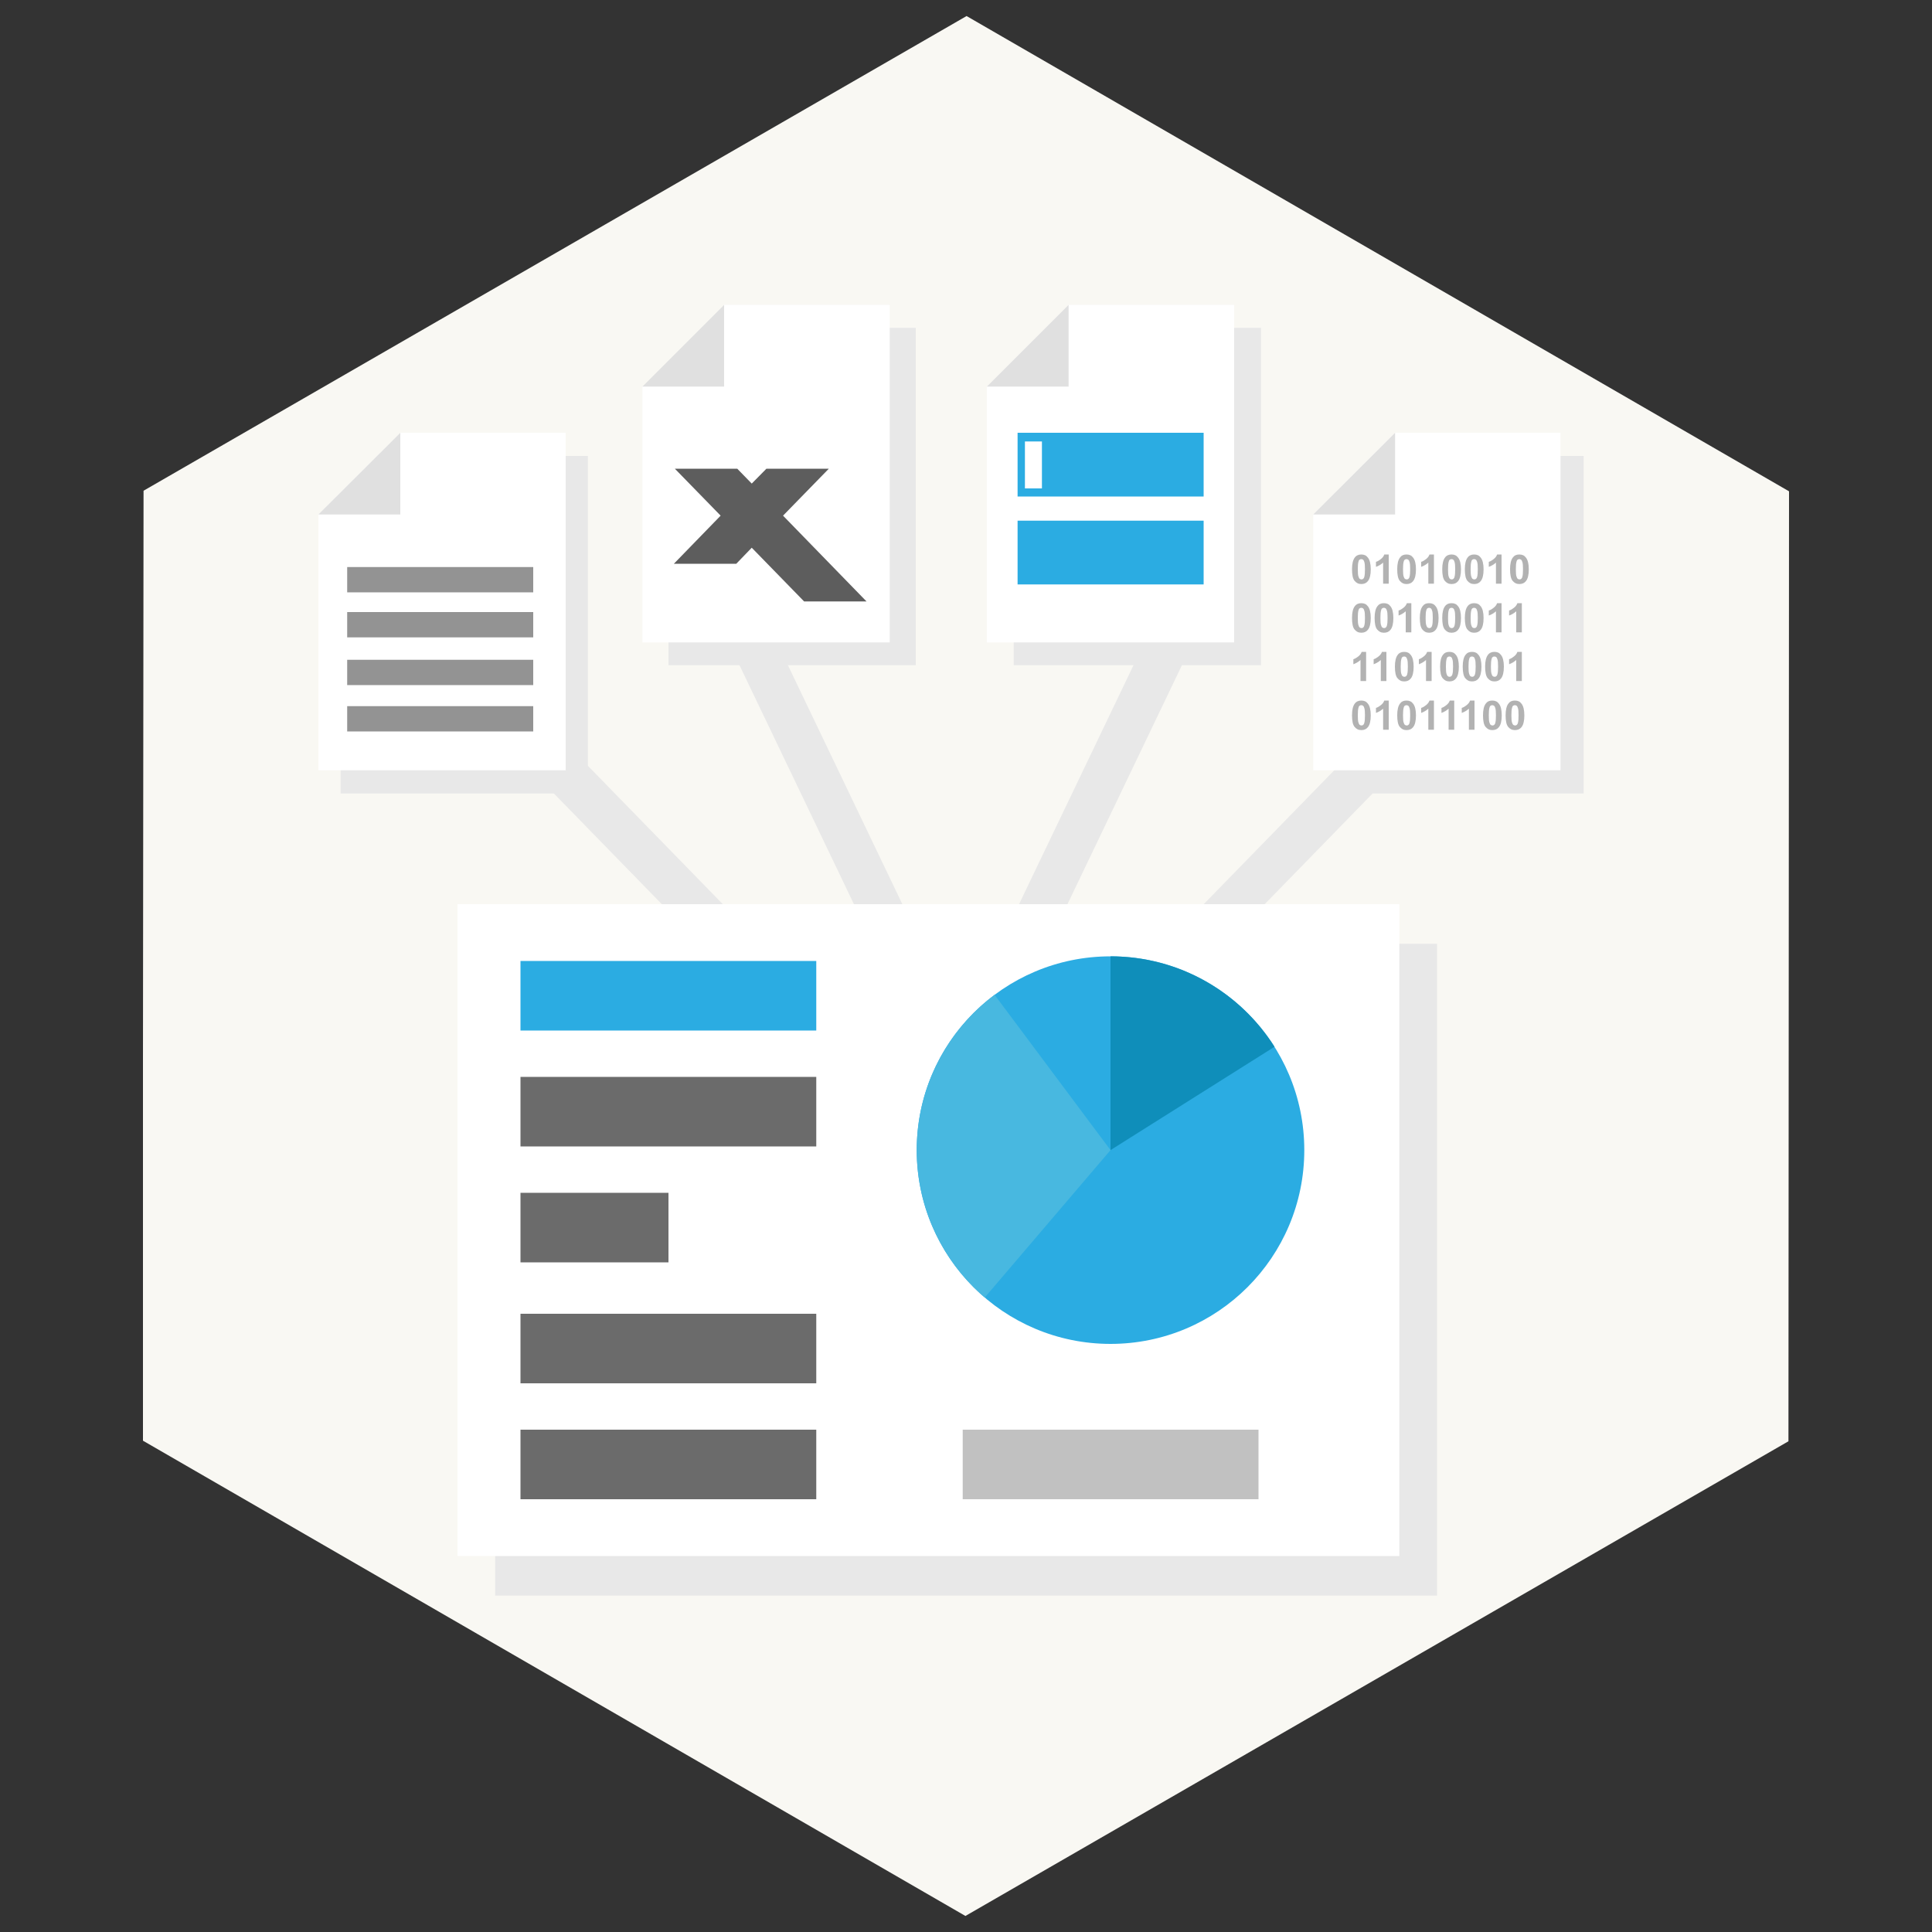<?xml version="1.0" encoding="utf-8"?>
<!-- Generator: Adobe Illustrator 18.0.0, SVG Export Plug-In . SVG Version: 6.00 Build 0)  -->
<!DOCTYPE svg PUBLIC "-//W3C//DTD SVG 1.1//EN" "http://www.w3.org/Graphics/SVG/1.1/DTD/svg11.dtd">
<svg version="1.1" id="Layer_1" xmlns="http://www.w3.org/2000/svg" xmlns:xlink="http://www.w3.org/1999/xlink" x="0px" y="0px"
	 viewBox="0 0 1000 1000" enable-background="new 0 0 1000 1000" xml:space="preserve">
<rect x="0" y="0" width="1000" height="1000" fill="#333333" stroke="none"/>
<polygon fill="#F9F8F3" points="499.7,991.7 74,745.7 74,548.3 74.3,254 500.3,8.3 926,254.3 925.7,746 "/>
<g>
	
		<rect x="318.5" y="354.3" transform="matrix(0.716 -0.698 0.698 0.716 -212.551 354.82)" fill="#E8E8E8" width="22.6" height="168.6"/>
	
		<rect x="656.2" y="354.3" transform="matrix(-0.716 -0.698 0.698 -0.716 839.145 1218.678)" fill="#E8E8E8" width="22.6" height="168.6"/>
	
		<rect x="415.9" y="313.1" transform="matrix(0.902 -0.432 0.432 0.902 -135.516 225.124)" fill="#E8E8E8" width="22.6" height="194.8"/>
	
		<rect x="556.5" y="313.3" transform="matrix(-0.902 -0.432 0.432 -0.902 902.135 1026.514)" fill="#E8E8E8" width="22.6" height="194.8"/>
</g>
<path fill="#00AEEF" d="M500.3,8.3"/>
<g>
	<rect x="256.3" y="488.5" fill="#E8E8E8" width="487.5" height="337.4"/>
	<rect x="236.8" y="468" fill="#FFFFFF" width="487.5" height="337.4"/>
</g>
<rect x="269.4" y="497.4" fill="#2BACE2" width="153.1" height="36"/>
<rect x="269.4" y="557.4" fill="#6B6B6B" width="153.1" height="36"/>
<rect x="269.4" y="617.4" fill="#6B6B6B" width="76.6" height="36"/>
<rect x="269.4" y="680" fill="#6B6B6B" width="153.1" height="36"/>
<rect x="269.4" y="740" fill="#6B6B6B" width="153.1" height="36"/>
<path fill="#F9F8F3" d="M574.8,675.7"/>
<g>
	<circle fill="#2BACE2" cx="574.8" cy="595.3" r="100.3"/>
	<path fill="#0F8EBA" d="M659.7,541.8L659.7,541.8c-17.8-28.1-49.1-46.8-84.9-46.8v100.3L659.7,541.8z"/>
	<path fill="#48B8E0" d="M514.8,514.9c-24.5,18.3-40.3,47.5-40.3,80.4c0,30.5,13.7,57.9,35.2,76.3l65.1-76.3L514.8,514.9z"/>
</g>
<polygon fill="#E8E8E8" points="218.7,236 176.3,278.3 176.3,410.7 304.3,410.7 304.3,236 "/>
<rect x="498.3" y="740" fill="#C1C1C1" width="153.1" height="36"/>
<polygon fill="#FFFFFF" points="207.2,224 164.8,266.3 164.8,398.7 292.8,398.7 292.8,224 "/>
<polygon fill="#E0E0E0" points="164.8,266.3 207.2,224 207.2,266.3 "/>
<path fill="#CCCCCC" d="M215.3,410.7"/>
<polygon fill="#E8E8E8" points="734,236 691.7,278.3 691.7,410.7 819.7,410.7 819.7,236 "/>
<polygon fill="#E8E8E8" points="388.3,169.7 346,212 346,344.3 474,344.3 474,169.7 "/>
<g>
	<polygon fill="#FFFFFF" points="722.1,224 679.7,266.3 679.7,398.7 807.7,398.7 807.7,224 	"/>
	<polygon fill="#E0E0E0" points="679.7,266.3 722.1,224 722.1,266.3 	"/>
</g>
<polygon fill="#E8E8E8" points="567,169.7 524.7,212 524.7,344.3 652.7,344.3 652.7,169.7 "/>
<g>
	<polygon fill="#FFFFFF" points="374.8,157.8 332.5,200.1 332.5,332.5 460.5,332.5 460.5,157.8 	"/>
	<polygon fill="#E0E0E0" points="332.5,200.1 374.8,157.8 374.8,200.1 	"/>
</g>
<g>
	<polygon fill="#FFFFFF" points="553.1,157.8 510.8,200.1 510.8,332.5 638.8,332.5 638.8,157.8 	"/>
	<polygon fill="#E0E0E0" points="510.8,200.1 553.1,157.8 553.1,200.1 	"/>
</g>
<rect x="179.7" y="293.5" fill="#939393" width="96.3" height="13.1"/>
<rect x="179.7" y="316.8" fill="#939393" width="96.3" height="13.1"/>
<rect x="179.7" y="341.5" fill="#939393" width="96.3" height="13.1"/>
<rect x="179.7" y="365.5" fill="#939393" width="96.3" height="13.1"/>
<polygon fill="#5D5D5D" points="448.5,311.3 405.3,266.9 429,242.6 396.7,242.6 389.1,250.3 381.6,242.6 349.3,242.6 373,266.9 
	348.8,291.8 381.1,291.8 389.1,283.5 416.2,311.3 "/>
<rect x="526.7" y="224" fill="#2BACE2" width="96.3" height="33"/>
<rect x="526.7" y="269.5" fill="#2BACE2" width="96.3" height="33"/>
<rect x="530.5" y="228.5" fill="#FFFFFF" width="8.8" height="24.3"/>
<g>
	<path fill="#B2B2B2" d="M704.6,287c1.5,0,2.6,0.5,3.4,1.6c1,1.2,1.5,3.3,1.5,6.1c0,2.8-0.5,4.9-1.5,6.1c-0.8,1-1.9,1.5-3.4,1.5
		c-1.5,0-2.6-0.6-3.5-1.7c-0.9-1.1-1.3-3.1-1.3-6c0-2.8,0.5-4.9,1.5-6.1C702,287.5,703.2,287,704.6,287z M704.6,289.4
		c-0.3,0-0.7,0.1-0.9,0.3c-0.3,0.2-0.5,0.6-0.6,1.2c-0.2,0.7-0.3,2-0.3,3.8s0.1,3,0.3,3.6s0.4,1.1,0.7,1.3c0.3,0.2,0.6,0.3,0.9,0.3
		s0.7-0.1,0.9-0.3s0.5-0.6,0.6-1.2c0.2-0.7,0.3-2,0.3-3.8s-0.1-3-0.3-3.6c-0.2-0.7-0.4-1.1-0.7-1.3
		C705.3,289.5,705,289.4,704.6,289.4z"/>
	<path fill="#B2B2B2" d="M718.8,302.1h-2.9v-10.9c-1.1,1-2.3,1.7-3.7,2.2v-2.6c0.8-0.2,1.6-0.7,2.5-1.4c0.9-0.7,1.5-1.5,1.8-2.4h2.3
		V302.1z"/>
	<path fill="#B2B2B2" d="M728,287c1.5,0,2.6,0.5,3.4,1.6c1,1.2,1.5,3.3,1.5,6.1c0,2.8-0.5,4.9-1.5,6.1c-0.8,1-1.9,1.5-3.4,1.5
		c-1.5,0-2.6-0.6-3.5-1.7c-0.9-1.1-1.3-3.1-1.3-6c0-2.8,0.5-4.9,1.5-6.1C725.4,287.5,726.5,287,728,287z M728,289.4
		c-0.3,0-0.7,0.1-0.9,0.3c-0.3,0.2-0.5,0.6-0.6,1.2c-0.2,0.7-0.3,2-0.3,3.8s0.1,3,0.3,3.6s0.4,1.1,0.7,1.3c0.3,0.2,0.6,0.3,0.9,0.3
		s0.7-0.1,0.9-0.3s0.5-0.6,0.6-1.2c0.2-0.7,0.3-2,0.3-3.8s-0.1-3-0.3-3.6c-0.2-0.7-0.4-1.1-0.7-1.3
		C728.6,289.5,728.3,289.4,728,289.4z"/>
	<path fill="#B2B2B2" d="M742.2,302.1h-2.9v-10.9c-1.1,1-2.3,1.7-3.7,2.2v-2.6c0.8-0.2,1.6-0.7,2.5-1.4c0.9-0.7,1.5-1.5,1.8-2.4h2.3
		V302.1z"/>
	<path fill="#B2B2B2" d="M751.3,287c1.5,0,2.6,0.5,3.4,1.6c1,1.2,1.5,3.3,1.5,6.1c0,2.8-0.5,4.9-1.5,6.1c-0.8,1-1.9,1.5-3.4,1.5
		c-1.5,0-2.6-0.6-3.5-1.7c-0.9-1.1-1.3-3.1-1.3-6c0-2.8,0.5-4.9,1.5-6.1C748.7,287.5,749.9,287,751.3,287z M751.3,289.4
		c-0.3,0-0.7,0.1-0.9,0.3c-0.3,0.2-0.5,0.6-0.6,1.2c-0.2,0.7-0.3,2-0.3,3.8s0.1,3,0.3,3.6s0.4,1.1,0.7,1.3c0.3,0.2,0.6,0.3,0.9,0.3
		s0.7-0.1,0.9-0.3s0.5-0.6,0.6-1.2c0.2-0.7,0.3-2,0.3-3.8s-0.1-3-0.3-3.6c-0.2-0.7-0.4-1.1-0.7-1.3
		C752,289.5,751.7,289.4,751.3,289.4z"/>
	<path fill="#B2B2B2" d="M763,287c1.5,0,2.6,0.5,3.4,1.6c1,1.2,1.5,3.3,1.5,6.1c0,2.8-0.5,4.9-1.5,6.1c-0.8,1-1.9,1.5-3.4,1.5
		c-1.5,0-2.6-0.6-3.5-1.7c-0.9-1.1-1.3-3.1-1.3-6c0-2.8,0.5-4.9,1.5-6.1C760.4,287.5,761.6,287,763,287z M763,289.4
		c-0.3,0-0.7,0.1-0.9,0.3c-0.3,0.2-0.5,0.6-0.6,1.2c-0.2,0.7-0.3,2-0.3,3.8s0.1,3,0.3,3.6s0.4,1.1,0.7,1.3c0.3,0.2,0.6,0.3,0.9,0.3
		s0.7-0.1,0.9-0.3s0.5-0.6,0.6-1.2c0.2-0.7,0.3-2,0.3-3.8s-0.1-3-0.3-3.6c-0.2-0.7-0.4-1.1-0.7-1.3
		C763.7,289.5,763.4,289.4,763,289.4z"/>
	<path fill="#B2B2B2" d="M777.2,302.1h-2.9v-10.9c-1.1,1-2.3,1.7-3.7,2.2v-2.6c0.8-0.2,1.6-0.7,2.5-1.4c0.9-0.7,1.5-1.5,1.8-2.4h2.3
		V302.1z"/>
	<path fill="#B2B2B2" d="M786.4,287c1.5,0,2.6,0.5,3.4,1.6c1,1.2,1.5,3.3,1.5,6.1c0,2.8-0.5,4.9-1.5,6.1c-0.8,1-1.9,1.5-3.4,1.5
		c-1.5,0-2.6-0.6-3.5-1.7c-0.9-1.1-1.3-3.1-1.3-6c0-2.8,0.5-4.9,1.5-6.1C783.8,287.5,784.9,287,786.4,287z M786.4,289.4
		c-0.3,0-0.7,0.1-0.9,0.3c-0.3,0.2-0.5,0.6-0.6,1.2c-0.2,0.7-0.3,2-0.3,3.8s0.1,3,0.3,3.6s0.4,1.1,0.7,1.3c0.3,0.2,0.6,0.3,0.9,0.3
		s0.7-0.1,0.9-0.3s0.5-0.6,0.6-1.2c0.2-0.7,0.3-2,0.3-3.8s-0.1-3-0.3-3.6c-0.2-0.7-0.4-1.1-0.7-1.3
		C787,289.5,786.7,289.4,786.4,289.4z"/>
	<path fill="#B2B2B2" d="M704.6,312.2c1.5,0,2.6,0.5,3.4,1.6c1,1.2,1.5,3.3,1.5,6.1c0,2.8-0.5,4.9-1.5,6.1c-0.8,1-1.9,1.5-3.4,1.5
		c-1.5,0-2.6-0.6-3.5-1.7c-0.9-1.1-1.3-3.1-1.3-6c0-2.8,0.5-4.9,1.5-6.1C702,312.7,703.2,312.2,704.6,312.2z M704.6,314.6
		c-0.3,0-0.7,0.1-0.9,0.3c-0.3,0.2-0.5,0.6-0.6,1.2c-0.2,0.7-0.3,2-0.3,3.8s0.1,3,0.3,3.6s0.4,1.1,0.7,1.3c0.3,0.2,0.6,0.3,0.9,0.3
		s0.7-0.1,0.9-0.3s0.5-0.6,0.6-1.2c0.2-0.7,0.3-2,0.3-3.8s-0.1-3-0.3-3.6c-0.2-0.7-0.4-1.1-0.7-1.3
		C705.3,314.7,705,314.6,704.6,314.6z"/>
	<path fill="#B2B2B2" d="M716.3,312.2c1.5,0,2.6,0.5,3.4,1.6c1,1.2,1.5,3.3,1.5,6.1c0,2.8-0.5,4.9-1.5,6.1c-0.8,1-1.9,1.5-3.4,1.5
		c-1.5,0-2.6-0.6-3.5-1.7c-0.9-1.1-1.3-3.1-1.3-6c0-2.8,0.5-4.9,1.5-6.1C713.7,312.7,714.8,312.2,716.3,312.2z M716.3,314.6
		c-0.3,0-0.7,0.1-0.9,0.3c-0.3,0.2-0.5,0.6-0.6,1.2c-0.2,0.7-0.3,2-0.3,3.8s0.1,3,0.3,3.6s0.4,1.1,0.7,1.3c0.3,0.2,0.6,0.3,0.9,0.3
		s0.7-0.1,0.9-0.3s0.5-0.6,0.6-1.2c0.2-0.7,0.3-2,0.3-3.8s-0.1-3-0.3-3.6c-0.2-0.7-0.4-1.1-0.7-1.3
		C717,314.7,716.6,314.6,716.3,314.6z"/>
	<path fill="#B2B2B2" d="M730.5,327.3h-2.9v-10.9c-1.1,1-2.3,1.7-3.7,2.2V316c0.8-0.2,1.6-0.7,2.5-1.4c0.9-0.7,1.5-1.5,1.8-2.4h2.3
		V327.3z"/>
	<path fill="#B2B2B2" d="M739.7,312.2c1.5,0,2.6,0.5,3.4,1.6c1,1.2,1.5,3.3,1.5,6.1c0,2.8-0.5,4.9-1.5,6.1c-0.8,1-1.9,1.5-3.4,1.5
		c-1.5,0-2.6-0.6-3.5-1.7c-0.9-1.1-1.3-3.1-1.3-6c0-2.8,0.5-4.9,1.5-6.1C737.1,312.7,738.2,312.2,739.7,312.2z M739.7,314.6
		c-0.3,0-0.7,0.1-0.9,0.3c-0.3,0.2-0.5,0.6-0.6,1.2c-0.2,0.7-0.3,2-0.3,3.8s0.1,3,0.3,3.6s0.4,1.1,0.7,1.3c0.3,0.2,0.6,0.3,0.9,0.3
		s0.7-0.1,0.9-0.3s0.5-0.6,0.6-1.2c0.2-0.7,0.3-2,0.3-3.8s-0.1-3-0.3-3.6c-0.2-0.7-0.4-1.1-0.7-1.3
		C740.3,314.7,740,314.6,739.7,314.6z"/>
	<path fill="#B2B2B2" d="M751.3,312.2c1.5,0,2.6,0.5,3.4,1.6c1,1.2,1.5,3.3,1.5,6.1c0,2.8-0.5,4.9-1.5,6.1c-0.8,1-1.9,1.5-3.4,1.5
		c-1.5,0-2.6-0.6-3.5-1.7c-0.9-1.1-1.3-3.1-1.3-6c0-2.8,0.5-4.9,1.5-6.1C748.7,312.7,749.9,312.2,751.3,312.2z M751.3,314.6
		c-0.3,0-0.7,0.1-0.9,0.3c-0.3,0.2-0.5,0.6-0.6,1.2c-0.2,0.7-0.3,2-0.3,3.8s0.1,3,0.3,3.6s0.4,1.1,0.7,1.3c0.3,0.2,0.6,0.3,0.9,0.3
		s0.7-0.1,0.9-0.3s0.5-0.6,0.6-1.2c0.2-0.7,0.3-2,0.3-3.8s-0.1-3-0.3-3.6c-0.2-0.7-0.4-1.1-0.7-1.3
		C752,314.7,751.7,314.6,751.3,314.6z"/>
	<path fill="#B2B2B2" d="M763,312.2c1.5,0,2.6,0.5,3.4,1.6c1,1.2,1.5,3.3,1.5,6.1c0,2.8-0.5,4.9-1.5,6.1c-0.8,1-1.9,1.5-3.4,1.5
		c-1.5,0-2.6-0.6-3.5-1.7c-0.9-1.1-1.3-3.1-1.3-6c0-2.8,0.5-4.9,1.5-6.1C760.4,312.7,761.6,312.2,763,312.2z M763,314.6
		c-0.3,0-0.7,0.1-0.9,0.3c-0.3,0.2-0.5,0.6-0.6,1.2c-0.2,0.7-0.3,2-0.3,3.8s0.1,3,0.3,3.6s0.4,1.1,0.7,1.3c0.3,0.2,0.6,0.3,0.9,0.3
		s0.7-0.1,0.9-0.3s0.5-0.6,0.6-1.2c0.2-0.7,0.3-2,0.3-3.8s-0.1-3-0.3-3.6c-0.2-0.7-0.4-1.1-0.7-1.3
		C763.7,314.7,763.4,314.6,763,314.6z"/>
	<path fill="#B2B2B2" d="M777.2,327.3h-2.9v-10.9c-1.1,1-2.3,1.7-3.7,2.2V316c0.8-0.2,1.6-0.7,2.5-1.4c0.9-0.7,1.5-1.5,1.8-2.4h2.3
		V327.3z"/>
	<path fill="#B2B2B2" d="M787.7,327.3h-2.9v-10.9c-1.1,1-2.3,1.7-3.7,2.2V316c0.8-0.2,1.6-0.7,2.5-1.4c0.9-0.7,1.5-1.5,1.8-2.4h2.3
		V327.3z"/>
	<path fill="#B2B2B2" d="M707.1,352.5h-2.9v-10.9c-1.1,1-2.3,1.7-3.7,2.2v-2.6c0.8-0.2,1.6-0.7,2.5-1.4c0.9-0.7,1.5-1.5,1.8-2.4h2.3
		V352.5z"/>
	<path fill="#B2B2B2" d="M717.6,352.5h-2.9v-10.9c-1.1,1-2.3,1.7-3.7,2.2v-2.6c0.8-0.2,1.6-0.7,2.5-1.4c0.9-0.7,1.5-1.5,1.8-2.4h2.3
		V352.5z"/>
	<path fill="#B2B2B2" d="M726.8,337.4c1.5,0,2.6,0.5,3.4,1.6c1,1.2,1.5,3.3,1.5,6.1c0,2.8-0.5,4.9-1.5,6.1c-0.8,1-1.9,1.5-3.4,1.5
		c-1.5,0-2.6-0.6-3.5-1.7c-0.9-1.1-1.3-3.1-1.3-6c0-2.8,0.5-4.9,1.5-6.1C724.2,337.9,725.4,337.4,726.8,337.4z M726.8,339.8
		c-0.3,0-0.7,0.1-0.9,0.3c-0.3,0.2-0.5,0.6-0.6,1.2c-0.2,0.7-0.3,2-0.3,3.8s0.1,3,0.3,3.6s0.4,1.1,0.7,1.3c0.3,0.2,0.6,0.3,0.9,0.3
		s0.7-0.1,0.9-0.3s0.5-0.6,0.6-1.2c0.2-0.7,0.3-2,0.3-3.8s-0.1-3-0.3-3.6c-0.2-0.7-0.4-1.1-0.7-1.3
		C727.5,339.9,727.2,339.8,726.8,339.8z"/>
	<path fill="#B2B2B2" d="M741,352.5h-2.9v-10.9c-1.1,1-2.3,1.7-3.7,2.2v-2.6c0.8-0.2,1.6-0.7,2.5-1.4c0.9-0.7,1.5-1.5,1.8-2.4h2.3
		V352.5z"/>
	<path fill="#B2B2B2" d="M750.2,337.4c1.5,0,2.6,0.5,3.4,1.6c1,1.2,1.5,3.3,1.5,6.1c0,2.8-0.5,4.9-1.5,6.1c-0.8,1-1.9,1.5-3.4,1.5
		c-1.5,0-2.6-0.6-3.5-1.7c-0.9-1.1-1.3-3.1-1.3-6c0-2.8,0.5-4.9,1.5-6.1C747.6,337.9,748.7,337.4,750.2,337.4z M750.2,339.8
		c-0.3,0-0.7,0.1-0.9,0.3c-0.3,0.2-0.5,0.6-0.6,1.2c-0.2,0.7-0.3,2-0.3,3.8s0.1,3,0.3,3.6s0.4,1.1,0.7,1.3c0.3,0.2,0.6,0.3,0.9,0.3
		s0.7-0.1,0.9-0.3s0.5-0.6,0.6-1.2c0.2-0.7,0.3-2,0.3-3.8s-0.1-3-0.3-3.6c-0.2-0.7-0.4-1.1-0.7-1.3
		C750.8,339.9,750.5,339.8,750.2,339.8z"/>
	<path fill="#B2B2B2" d="M761.9,337.4c1.5,0,2.6,0.5,3.4,1.6c1,1.2,1.5,3.3,1.5,6.1c0,2.8-0.5,4.9-1.5,6.1c-0.8,1-1.9,1.5-3.4,1.5
		c-1.5,0-2.6-0.6-3.5-1.7c-0.9-1.1-1.3-3.1-1.3-6c0-2.8,0.5-4.9,1.5-6.1C759.3,337.9,760.4,337.4,761.9,337.4z M761.9,339.8
		c-0.3,0-0.7,0.1-0.9,0.3c-0.3,0.2-0.5,0.6-0.6,1.2c-0.2,0.7-0.3,2-0.3,3.8s0.1,3,0.3,3.6s0.4,1.1,0.7,1.3c0.3,0.2,0.6,0.3,0.9,0.3
		s0.7-0.1,0.9-0.3s0.5-0.6,0.6-1.2c0.2-0.7,0.3-2,0.3-3.8s-0.1-3-0.3-3.6c-0.2-0.7-0.4-1.1-0.7-1.3
		C762.5,339.9,762.2,339.8,761.9,339.8z"/>
	<path fill="#B2B2B2" d="M773.5,337.4c1.5,0,2.6,0.5,3.4,1.6c1,1.2,1.5,3.3,1.5,6.1c0,2.8-0.5,4.9-1.5,6.1c-0.8,1-1.9,1.5-3.4,1.5
		c-1.5,0-2.6-0.6-3.5-1.7c-0.9-1.1-1.3-3.1-1.3-6c0-2.8,0.5-4.9,1.5-6.1C770.9,337.9,772.1,337.4,773.5,337.4z M773.5,339.8
		c-0.3,0-0.7,0.1-0.9,0.3c-0.3,0.2-0.5,0.6-0.6,1.2c-0.2,0.7-0.3,2-0.3,3.8s0.1,3,0.3,3.6s0.4,1.1,0.7,1.3c0.3,0.2,0.6,0.3,0.9,0.3
		s0.7-0.1,0.9-0.3s0.5-0.6,0.6-1.2c0.2-0.7,0.3-2,0.3-3.8s-0.1-3-0.3-3.6c-0.2-0.7-0.4-1.1-0.7-1.3
		C774.2,339.9,773.9,339.8,773.5,339.8z"/>
	<path fill="#B2B2B2" d="M787.7,352.5h-2.9v-10.9c-1.1,1-2.3,1.7-3.7,2.2v-2.6c0.8-0.2,1.6-0.7,2.5-1.4c0.9-0.7,1.5-1.5,1.8-2.4h2.3
		V352.5z"/>
	<path fill="#B2B2B2" d="M704.6,362.6c1.5,0,2.6,0.5,3.4,1.6c1,1.2,1.5,3.3,1.5,6.1c0,2.8-0.5,4.9-1.5,6.1c-0.8,1-1.9,1.5-3.4,1.5
		c-1.5,0-2.6-0.6-3.5-1.7c-0.9-1.1-1.3-3.1-1.3-6c0-2.8,0.5-4.9,1.5-6.1C702,363.1,703.2,362.6,704.6,362.6z M704.6,365
		c-0.3,0-0.7,0.1-0.9,0.3c-0.3,0.2-0.5,0.6-0.6,1.2c-0.2,0.7-0.3,2-0.3,3.8s0.1,3,0.3,3.6s0.4,1.1,0.7,1.3c0.3,0.2,0.6,0.3,0.9,0.3
		s0.7-0.1,0.9-0.3s0.5-0.6,0.6-1.2c0.2-0.7,0.3-2,0.3-3.8s-0.1-3-0.3-3.6c-0.2-0.7-0.4-1.1-0.7-1.3C705.3,365.1,705,365,704.6,365z"
		/>
	<path fill="#B2B2B2" d="M718.8,377.7h-2.9v-10.9c-1.1,1-2.3,1.7-3.7,2.2v-2.6c0.8-0.2,1.6-0.7,2.5-1.4c0.9-0.7,1.5-1.5,1.8-2.4h2.3
		V377.7z"/>
	<path fill="#B2B2B2" d="M728,362.6c1.5,0,2.6,0.5,3.4,1.6c1,1.2,1.5,3.3,1.5,6.1c0,2.8-0.5,4.9-1.5,6.1c-0.8,1-1.9,1.5-3.4,1.5
		c-1.5,0-2.6-0.6-3.5-1.7c-0.9-1.1-1.3-3.1-1.3-6c0-2.8,0.5-4.9,1.5-6.1C725.4,363.1,726.5,362.6,728,362.6z M728,365
		c-0.3,0-0.7,0.1-0.9,0.3c-0.3,0.2-0.5,0.6-0.6,1.2c-0.2,0.7-0.3,2-0.3,3.8s0.1,3,0.3,3.6s0.4,1.1,0.7,1.3c0.3,0.2,0.6,0.3,0.9,0.3
		s0.7-0.1,0.9-0.3s0.5-0.6,0.6-1.2c0.2-0.7,0.3-2,0.3-3.8s-0.1-3-0.3-3.6c-0.2-0.7-0.4-1.1-0.7-1.3C728.6,365.1,728.3,365,728,365z"
		/>
	<path fill="#B2B2B2" d="M742.2,377.7h-2.9v-10.9c-1.1,1-2.3,1.7-3.7,2.2v-2.6c0.8-0.2,1.6-0.7,2.5-1.4c0.9-0.7,1.5-1.5,1.8-2.4h2.3
		V377.7z"/>
	<path fill="#B2B2B2" d="M752.7,377.7h-2.9v-10.9c-1.1,1-2.3,1.7-3.7,2.2v-2.6c0.8-0.2,1.6-0.7,2.5-1.4c0.9-0.7,1.5-1.5,1.8-2.4h2.3
		V377.7z"/>
	<path fill="#B2B2B2" d="M763.2,377.7h-2.9v-10.9c-1.1,1-2.3,1.7-3.7,2.2v-2.6c0.8-0.2,1.6-0.7,2.5-1.4c0.9-0.7,1.5-1.5,1.8-2.4h2.3
		V377.7z"/>
	<path fill="#B2B2B2" d="M772.4,362.6c1.5,0,2.6,0.5,3.4,1.6c1,1.2,1.5,3.3,1.5,6.1c0,2.8-0.5,4.9-1.5,6.1c-0.8,1-1.9,1.5-3.4,1.5
		c-1.5,0-2.6-0.6-3.5-1.7c-0.9-1.1-1.3-3.1-1.3-6c0-2.8,0.5-4.9,1.5-6.1C769.8,363.1,770.9,362.6,772.4,362.6z M772.4,365
		c-0.3,0-0.7,0.1-0.9,0.3c-0.3,0.2-0.5,0.6-0.6,1.2c-0.2,0.7-0.3,2-0.3,3.8s0.1,3,0.3,3.6s0.4,1.1,0.7,1.3c0.3,0.2,0.6,0.3,0.9,0.3
		s0.7-0.1,0.9-0.3s0.5-0.6,0.6-1.2c0.2-0.7,0.3-2,0.3-3.8s-0.1-3-0.3-3.6c-0.2-0.7-0.4-1.1-0.7-1.3C773,365.1,772.7,365,772.4,365z"
		/>
	<path fill="#B2B2B2" d="M784.1,362.6c1.5,0,2.6,0.5,3.4,1.6c1,1.2,1.5,3.3,1.5,6.1c0,2.8-0.5,4.9-1.5,6.1c-0.8,1-1.9,1.5-3.4,1.5
		c-1.5,0-2.6-0.6-3.5-1.7c-0.9-1.1-1.3-3.1-1.3-6c0-2.8,0.5-4.9,1.5-6.1C781.5,363.1,782.6,362.6,784.1,362.6z M784.1,365
		c-0.3,0-0.7,0.1-0.9,0.3c-0.3,0.2-0.5,0.6-0.6,1.2c-0.2,0.7-0.3,2-0.3,3.8s0.1,3,0.3,3.6s0.4,1.1,0.7,1.3c0.3,0.2,0.6,0.3,0.9,0.3
		s0.7-0.1,0.9-0.3s0.5-0.6,0.6-1.2c0.2-0.7,0.3-2,0.3-3.8s-0.1-3-0.3-3.6c-0.2-0.7-0.4-1.1-0.7-1.3C784.7,365.1,784.4,365,784.1,365
		z"/>
</g>
</svg>
